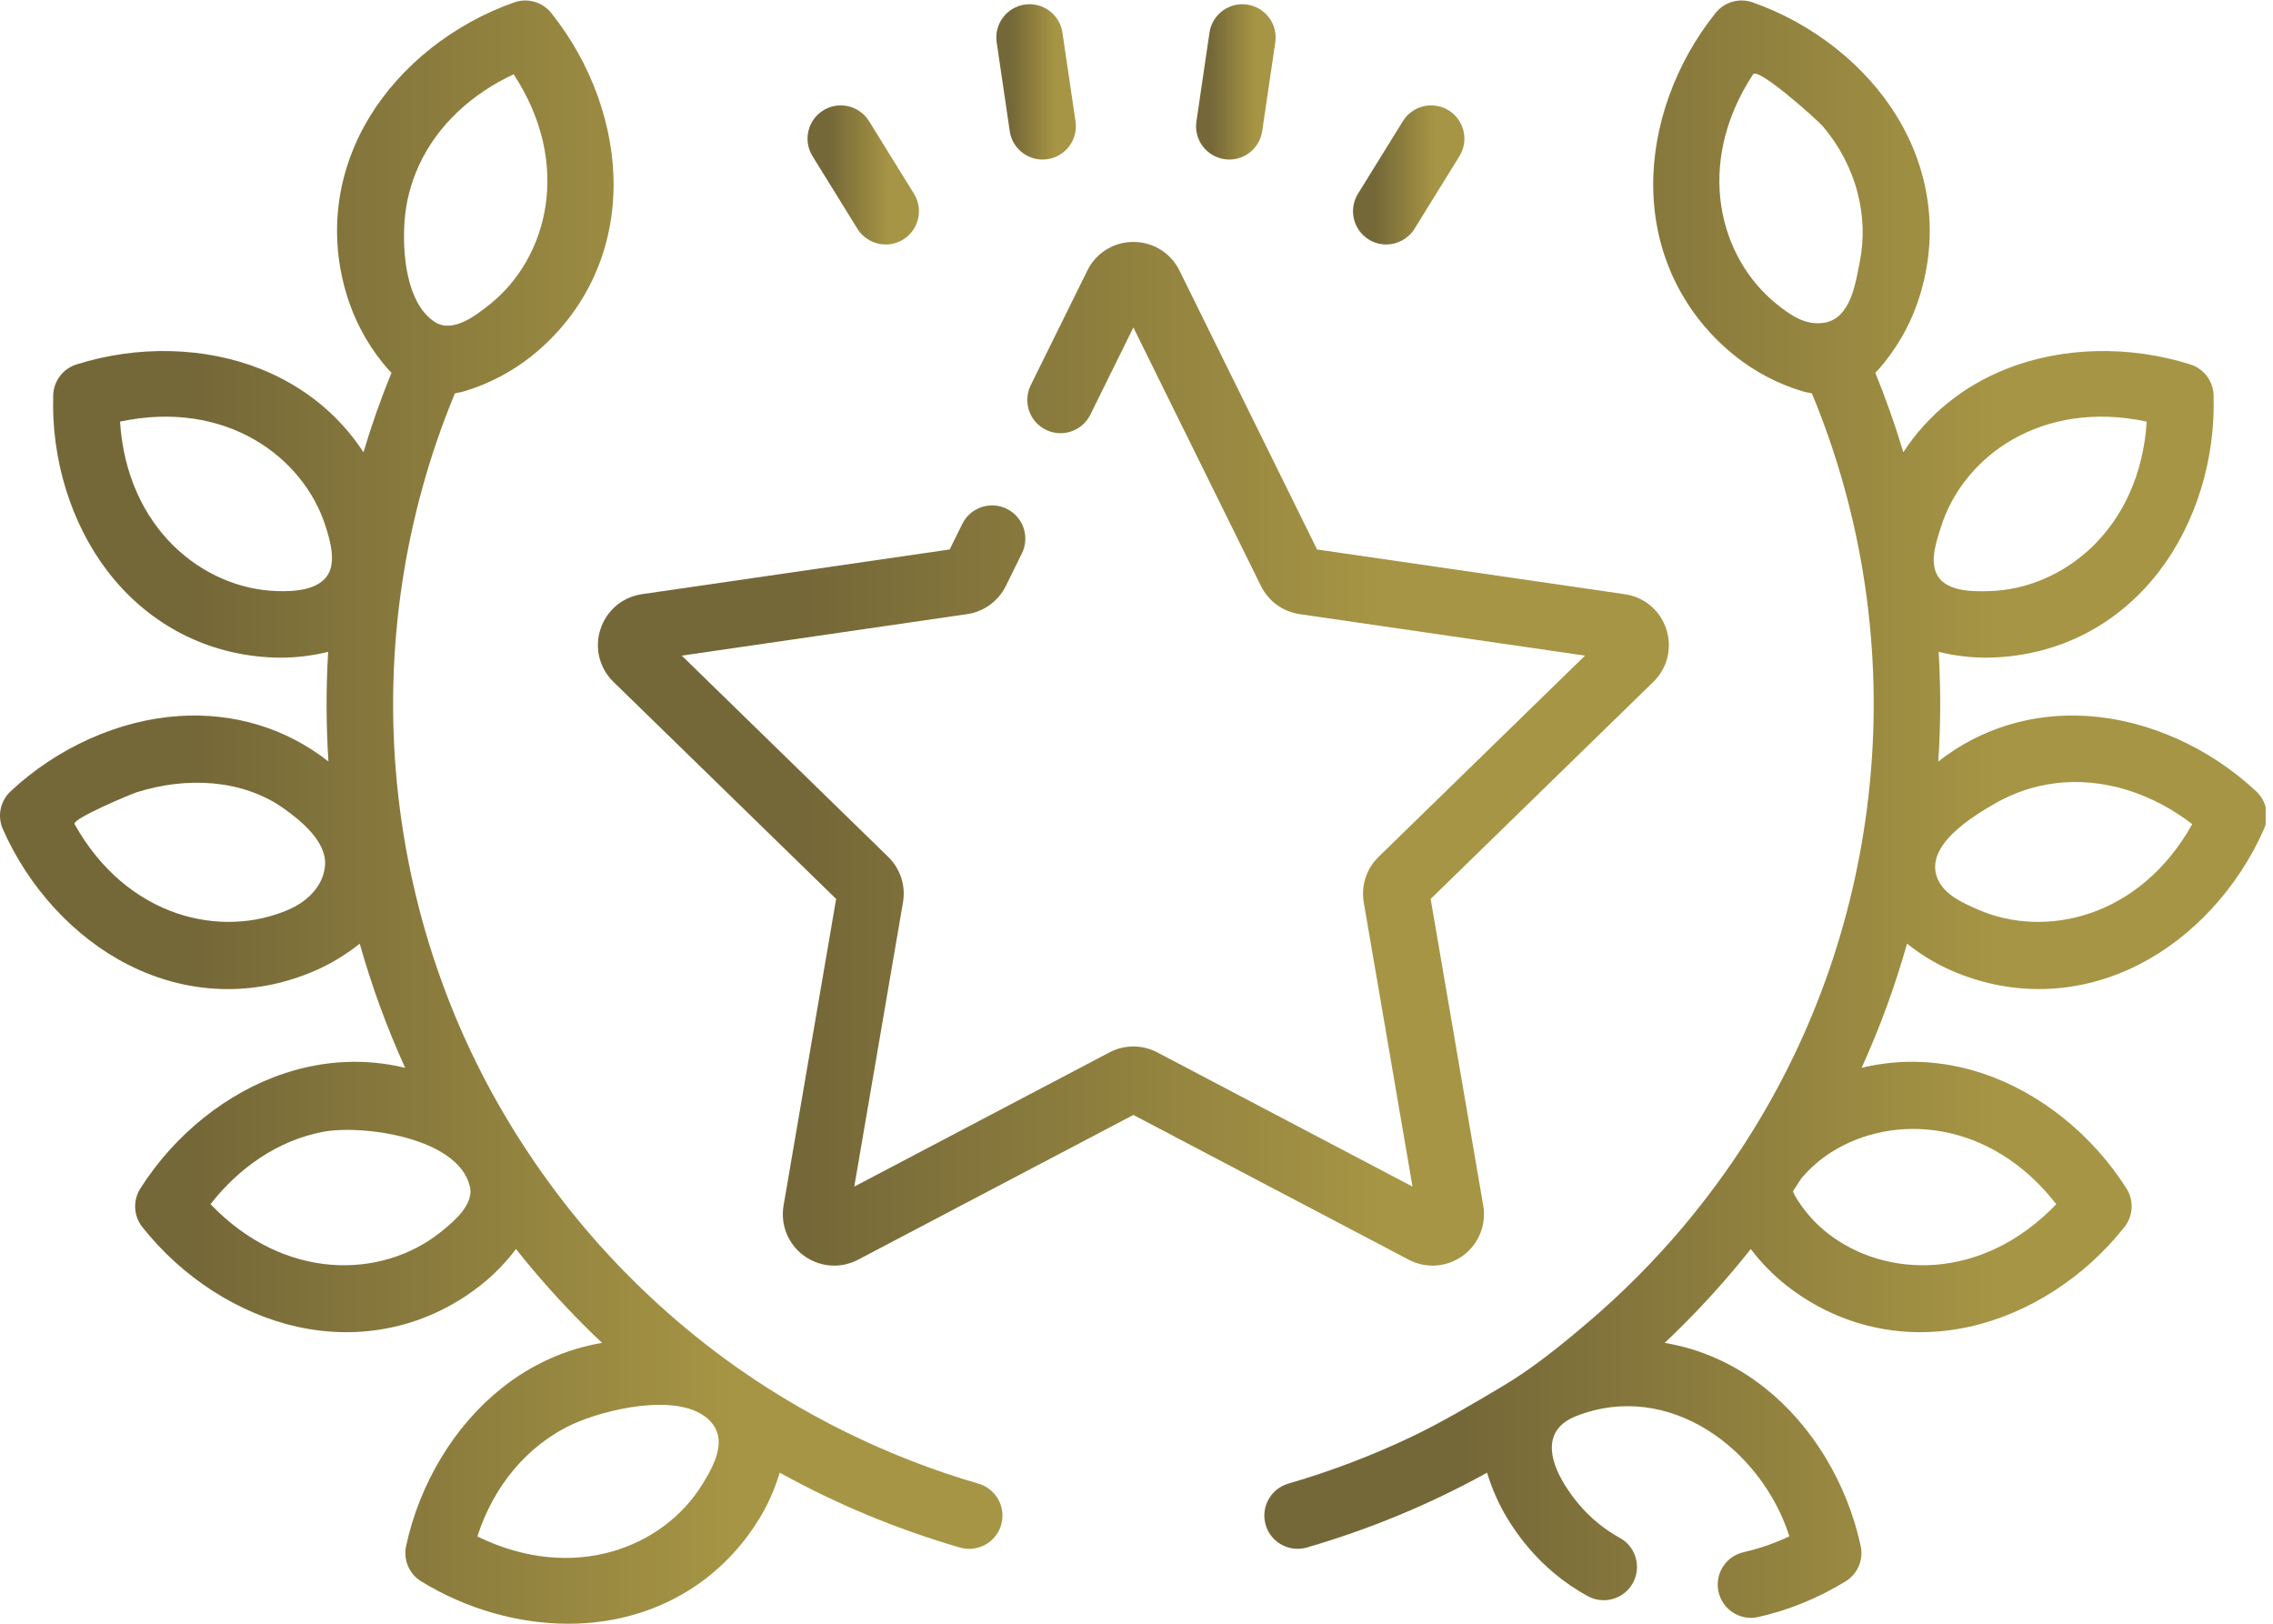 <svg width="56" height="40" viewBox="0 0 56 40" fill="none" xmlns="http://www.w3.org/2000/svg">
<g id="Icon" clip-path="url(#clip0_4013_4233)">
<path id="Vector" d="M24.106 36.549C21.858 35.897 19.691 34.823 17.827 33.451C16.569 32.523 15.415 31.446 14.389 30.232C13.42 29.084 12.537 27.759 11.854 26.417C11.483 25.69 11.157 24.939 10.88 24.171C10.309 22.598 9.941 20.953 9.779 19.288C9.46 16.017 9.955 12.703 11.208 9.689C11.339 9.664 11.383 9.655 11.435 9.64C12.041 9.459 12.618 9.156 13.105 8.765C14.388 7.733 15.102 6.251 15.117 4.592C15.13 3.11 14.569 1.552 13.579 0.318C13.361 0.047 12.996 -0.057 12.668 0.059C11.176 0.584 9.878 1.611 9.107 2.878C8.245 4.295 8.07 5.931 8.615 7.484C8.823 8.074 9.154 8.636 9.573 9.11C9.594 9.133 9.614 9.153 9.645 9.182C9.383 9.824 9.153 10.477 8.955 11.141C8.357 10.224 7.491 9.516 6.423 9.09C5.046 8.542 3.391 8.501 1.883 8.978C1.551 9.083 1.322 9.386 1.311 9.733C1.26 11.315 1.749 12.896 2.651 14.073C3.66 15.39 5.122 16.145 6.767 16.199C6.818 16.2 6.869 16.201 6.919 16.201C7.308 16.201 7.702 16.152 8.085 16.058C8.031 16.956 8.033 17.858 8.092 18.759C7.053 17.943 5.772 17.549 4.405 17.639C2.926 17.738 1.415 18.414 0.26 19.495C0.006 19.733 -0.071 20.105 0.069 20.422C0.706 21.871 1.828 23.088 3.149 23.761C3.939 24.164 4.776 24.366 5.615 24.366C6.346 24.366 7.077 24.212 7.779 23.905C8.163 23.736 8.53 23.512 8.863 23.247C9.159 24.296 9.533 25.318 9.982 26.306C9.016 26.07 7.998 26.113 7.004 26.443C5.597 26.909 4.304 27.943 3.457 29.279C3.271 29.573 3.29 29.952 3.505 30.225C4.485 31.467 5.877 32.364 7.324 32.684C7.731 32.773 8.137 32.818 8.537 32.818C9.73 32.818 10.874 32.423 11.842 31.661C12.166 31.406 12.46 31.103 12.713 30.769C12.852 30.944 12.993 31.118 13.138 31.289C13.672 31.921 14.238 32.519 14.834 33.081C13.945 33.23 13.1 33.606 12.356 34.199C11.196 35.123 10.339 36.539 10.005 38.086C9.932 38.425 10.081 38.774 10.377 38.956C11.482 39.635 12.766 40 14.002 40C14.275 40 14.545 39.982 14.81 39.946C16.454 39.723 17.835 38.828 18.697 37.427C18.916 37.073 19.088 36.683 19.21 36.279C20.608 37.052 22.095 37.671 23.65 38.123C23.726 38.144 23.803 38.155 23.879 38.155C24.234 38.155 24.561 37.922 24.665 37.564C24.791 37.129 24.541 36.675 24.106 36.549ZM9.967 5.445C10.001 4.972 10.123 4.506 10.321 4.075C10.786 3.061 11.653 2.295 12.655 1.83C14.106 4.043 13.494 6.35 12.079 7.488C11.729 7.77 11.156 8.213 10.72 7.936C9.998 7.476 9.912 6.2 9.967 5.445ZM8.008 21.318C8.001 21.402 7.985 21.482 7.961 21.559C7.834 21.951 7.491 22.242 7.121 22.404C5.457 23.133 3.129 22.61 1.837 20.302C1.765 20.173 3.229 19.56 3.378 19.514C3.978 19.326 4.618 19.243 5.246 19.299C5.86 19.355 6.465 19.547 6.972 19.903C7.409 20.21 8.054 20.735 8.008 21.318ZM7.546 14.502C7.315 14.561 7.057 14.569 6.82 14.561C5.005 14.502 3.128 13.027 2.957 10.386C5.546 9.834 7.474 11.24 8.024 12.971C8.238 13.646 8.349 14.294 7.546 14.502ZM11.584 29.437C11.525 29.811 11.106 30.155 10.829 30.373C9.402 31.496 7.016 31.575 5.186 29.664C5.875 28.779 6.834 28.099 7.947 27.884C8.906 27.698 11.296 28.014 11.577 29.232C11.593 29.301 11.595 29.369 11.584 29.437ZM17.302 36.568C16.351 38.114 14.139 39.012 11.761 37.85C12.143 36.655 12.953 35.621 14.103 35.087C14.886 34.725 16.649 34.303 17.406 34.924C17.589 35.074 17.676 35.245 17.7 35.424C17.75 35.804 17.515 36.224 17.302 36.568Z" fill="url(#paint0_linear_4013_4233)"/>
<path id="Vector_2" d="M36.038 30.935C36.431 30.65 36.624 30.175 36.542 29.696L35.247 22.145L40.733 16.798C41.081 16.459 41.203 15.962 41.053 15.5C40.903 15.038 40.512 14.707 40.031 14.638L32.449 13.536L29.059 6.666C28.844 6.231 28.409 5.96 27.923 5.96C27.438 5.96 27.002 6.231 26.788 6.666L25.394 9.49C25.194 9.896 25.36 10.387 25.766 10.587C26.172 10.787 26.663 10.621 26.863 10.215L27.923 8.067L31.067 14.436C31.251 14.81 31.608 15.069 32.02 15.129L39.05 16.151L33.963 21.109C33.665 21.4 33.529 21.819 33.599 22.229L34.8 29.231L28.512 25.925C28.143 25.731 27.703 25.731 27.334 25.925L21.047 29.231L22.247 22.23C22.318 21.819 22.182 21.4 21.883 21.109L16.797 16.151L23.826 15.129C24.238 15.069 24.595 14.81 24.78 14.436L25.177 13.632C25.377 13.226 25.21 12.735 24.805 12.535C24.399 12.335 23.908 12.501 23.708 12.907L23.397 13.536L15.816 14.637C15.335 14.707 14.944 15.038 14.794 15.499C14.643 15.961 14.766 16.459 15.114 16.798L20.6 22.145L19.305 29.696C19.223 30.174 19.416 30.649 19.808 30.935C20.03 31.096 20.29 31.178 20.552 31.178C20.753 31.178 20.955 31.129 21.142 31.031L27.923 27.466L34.704 31.031C35.134 31.257 35.645 31.22 36.038 30.935Z" fill="url(#paint1_linear_4013_4233)"/>
<path id="Vector_3" d="M24.877 3.23C24.936 3.637 25.287 3.93 25.686 3.93C25.726 3.93 25.766 3.927 25.806 3.921C26.254 3.855 26.563 3.439 26.498 2.992L26.175 0.804C26.11 0.357 25.693 0.047 25.246 0.113C24.798 0.179 24.489 0.595 24.555 1.043L24.877 3.23Z" fill="url(#paint2_linear_4013_4233)"/>
<path id="Vector_4" d="M21.124 5.635C21.279 5.885 21.547 6.023 21.822 6.023C21.968 6.023 22.118 5.983 22.252 5.9C22.636 5.662 22.755 5.157 22.517 4.772L21.411 2.985C21.173 2.6 20.668 2.481 20.283 2.719C19.898 2.958 19.78 3.462 20.018 3.847L21.124 5.635Z" fill="url(#paint3_linear_4013_4233)"/>
<path id="Vector_5" d="M30.167 3.921C30.208 3.927 30.248 3.93 30.288 3.93C30.687 3.93 31.037 3.637 31.097 3.23L31.419 1.043C31.485 0.595 31.175 0.179 30.728 0.113C30.281 0.047 29.864 0.357 29.798 0.804L29.476 2.992C29.41 3.439 29.72 3.855 30.167 3.921Z" fill="url(#paint4_linear_4013_4233)"/>
<path id="Vector_6" d="M33.722 5.9C33.856 5.983 34.005 6.023 34.153 6.023C34.426 6.023 34.694 5.885 34.85 5.635L35.956 3.847C36.194 3.462 36.075 2.958 35.691 2.719C35.307 2.481 34.801 2.6 34.563 2.985L33.457 4.772C33.219 5.157 33.337 5.662 33.722 5.9Z" fill="url(#paint5_linear_4013_4233)"/>
<path id="Vector_7" d="M55.587 19.495C54.432 18.414 52.921 17.738 51.442 17.639C50.074 17.548 48.793 17.943 47.754 18.759C47.814 17.858 47.816 16.956 47.763 16.058C48.145 16.152 48.538 16.201 48.927 16.201C48.978 16.201 49.029 16.2 49.08 16.198C50.725 16.145 52.187 15.39 53.196 14.073C54.098 12.896 54.587 11.314 54.536 9.733C54.525 9.386 54.296 9.083 53.965 8.978C52.456 8.501 50.801 8.542 49.424 9.09C48.356 9.516 47.49 10.224 46.892 11.14C46.694 10.477 46.463 9.824 46.202 9.182C46.233 9.153 46.253 9.132 46.274 9.109C46.694 8.636 47.025 8.074 47.232 7.484C47.777 5.931 47.602 4.295 46.74 2.878C45.969 1.611 44.671 0.584 43.179 0.058C42.851 -0.057 42.486 0.047 42.268 0.318C41.277 1.551 40.717 3.109 40.73 4.591C40.745 6.25 41.459 7.733 42.742 8.764C43.229 9.156 43.806 9.459 44.412 9.64C44.464 9.655 44.508 9.664 44.639 9.689C45.892 12.703 46.388 16.017 46.068 19.287C45.76 22.443 44.728 25.433 43.051 28.066C42.58 28.806 42.035 29.548 41.458 30.232C40.742 31.079 39.956 31.869 39.11 32.587C38.443 33.154 37.777 33.696 37.027 34.144C36.285 34.585 35.528 35.037 34.749 35.407C33.779 35.867 32.772 36.249 31.741 36.548C31.306 36.675 31.056 37.129 31.182 37.563C31.286 37.922 31.613 38.154 31.968 38.154C32.044 38.154 32.121 38.144 32.197 38.122C33.752 37.671 35.239 37.052 36.637 36.279C36.759 36.683 36.932 37.072 37.15 37.426C37.65 38.239 38.311 38.876 39.116 39.319C39.512 39.537 40.01 39.393 40.229 38.997C40.447 38.6 40.303 38.102 39.907 37.884C39.353 37.579 38.895 37.136 38.545 36.568C38.147 35.922 38.019 35.204 38.834 34.884C41.117 33.989 43.397 35.695 44.085 37.846C43.723 38.018 43.346 38.148 42.958 38.237C42.517 38.336 42.24 38.775 42.34 39.216C42.426 39.597 42.764 39.855 43.138 39.855C43.198 39.855 43.259 39.848 43.32 39.834C44.077 39.663 44.8 39.367 45.47 38.956C45.766 38.774 45.915 38.425 45.842 38.085C45.508 36.539 44.651 35.122 43.492 34.199C42.747 33.606 41.902 33.229 41.013 33.081C41.609 32.519 42.175 31.921 42.709 31.289C42.854 31.118 42.995 30.944 43.134 30.769C43.387 31.103 43.681 31.405 44.005 31.661C44.973 32.423 46.117 32.818 47.31 32.818C47.71 32.818 48.116 32.773 48.523 32.683C49.971 32.363 51.362 31.467 52.342 30.225C52.557 29.952 52.576 29.572 52.391 29.279C51.543 27.943 50.25 26.909 48.843 26.442C47.849 26.112 46.831 26.07 45.865 26.305C46.314 25.317 46.688 24.295 46.984 23.246C47.317 23.512 47.684 23.736 48.068 23.905C48.77 24.212 49.501 24.365 50.232 24.365C51.071 24.365 51.908 24.163 52.698 23.761C54.019 23.087 55.142 21.87 55.778 20.422C55.917 20.104 55.841 19.732 55.587 19.495ZM45.818 6.458C45.714 6.978 45.595 7.853 44.934 7.952C44.474 8.021 44.11 7.763 43.768 7.488C42.353 6.349 41.741 4.043 43.191 1.83C43.313 1.645 44.786 2.964 44.914 3.116C45.315 3.591 45.612 4.152 45.767 4.755C45.91 5.31 45.931 5.896 45.818 6.458ZM50.661 29.664C48.831 31.575 46.445 31.496 45.018 30.373C44.699 30.122 44.422 29.802 44.215 29.444C44.204 29.421 44.189 29.386 44.172 29.346C44.242 29.242 44.311 29.136 44.379 29.03C44.593 28.777 44.845 28.556 45.12 28.382C46.655 27.411 49.036 27.577 50.661 29.664ZM47.823 12.971C48.373 11.24 50.301 9.834 52.889 10.386C52.719 13.026 50.842 14.502 49.027 14.561C48.589 14.576 47.884 14.58 47.694 14.096C47.558 13.751 47.718 13.304 47.823 12.971ZM48.725 22.404C48.362 22.245 47.921 22.052 47.746 21.669C47.364 20.836 48.638 20.087 49.181 19.777C49.624 19.524 50.118 19.362 50.623 19.297C51.841 19.14 53.049 19.562 54.011 20.302C52.718 22.611 50.389 23.133 48.725 22.404Z" fill="url(#paint6_linear_4013_4233)"/>
</g>
<defs>
<linearGradient id="paint0_linear_4013_4233" x1="4.847" y1="21.04" x2="18.062" y2="21.04" gradientUnits="userSpaceOnUse">
<stop stop-color="#756838"/>
<stop offset="1" stop-color="#A69544"/>
</linearGradient>
<linearGradient id="paint1_linear_4013_4233" x1="19.909" y1="19.221" x2="34.026" y2="19.221" gradientUnits="userSpaceOnUse">
<stop stop-color="#756838"/>
<stop offset="1" stop-color="#A69544"/>
</linearGradient>
<linearGradient id="paint2_linear_4013_4233" x1="24.931" y1="2.116" x2="25.98" y2="2.116" gradientUnits="userSpaceOnUse">
<stop stop-color="#756838"/>
<stop offset="1" stop-color="#A69544"/>
</linearGradient>
<linearGradient id="paint3_linear_4013_4233" x1="20.434" y1="4.398" x2="21.902" y2="4.398" gradientUnits="userSpaceOnUse">
<stop stop-color="#756838"/>
<stop offset="1" stop-color="#A69544"/>
</linearGradient>
<linearGradient id="paint4_linear_4013_4233" x1="29.852" y1="2.116" x2="30.901" y2="2.116" gradientUnits="userSpaceOnUse">
<stop stop-color="#756838"/>
<stop offset="1" stop-color="#A69544"/>
</linearGradient>
<linearGradient id="paint5_linear_4013_4233" x1="33.873" y1="4.398" x2="35.341" y2="4.398" gradientUnits="userSpaceOnUse">
<stop stop-color="#756838"/>
<stop offset="1" stop-color="#A69544"/>
</linearGradient>
<linearGradient id="paint6_linear_4013_4233" x1="35.997" y1="20.963" x2="49.211" y2="20.963" gradientUnits="userSpaceOnUse">
<stop stop-color="#756838"/>
<stop offset="1" stop-color="#A69544"/>
</linearGradient>
<clipPath id="clip0_4013_4233">
<rect width="55.82" height="40" fill="white"/>
</clipPath>
</defs>
</svg>
